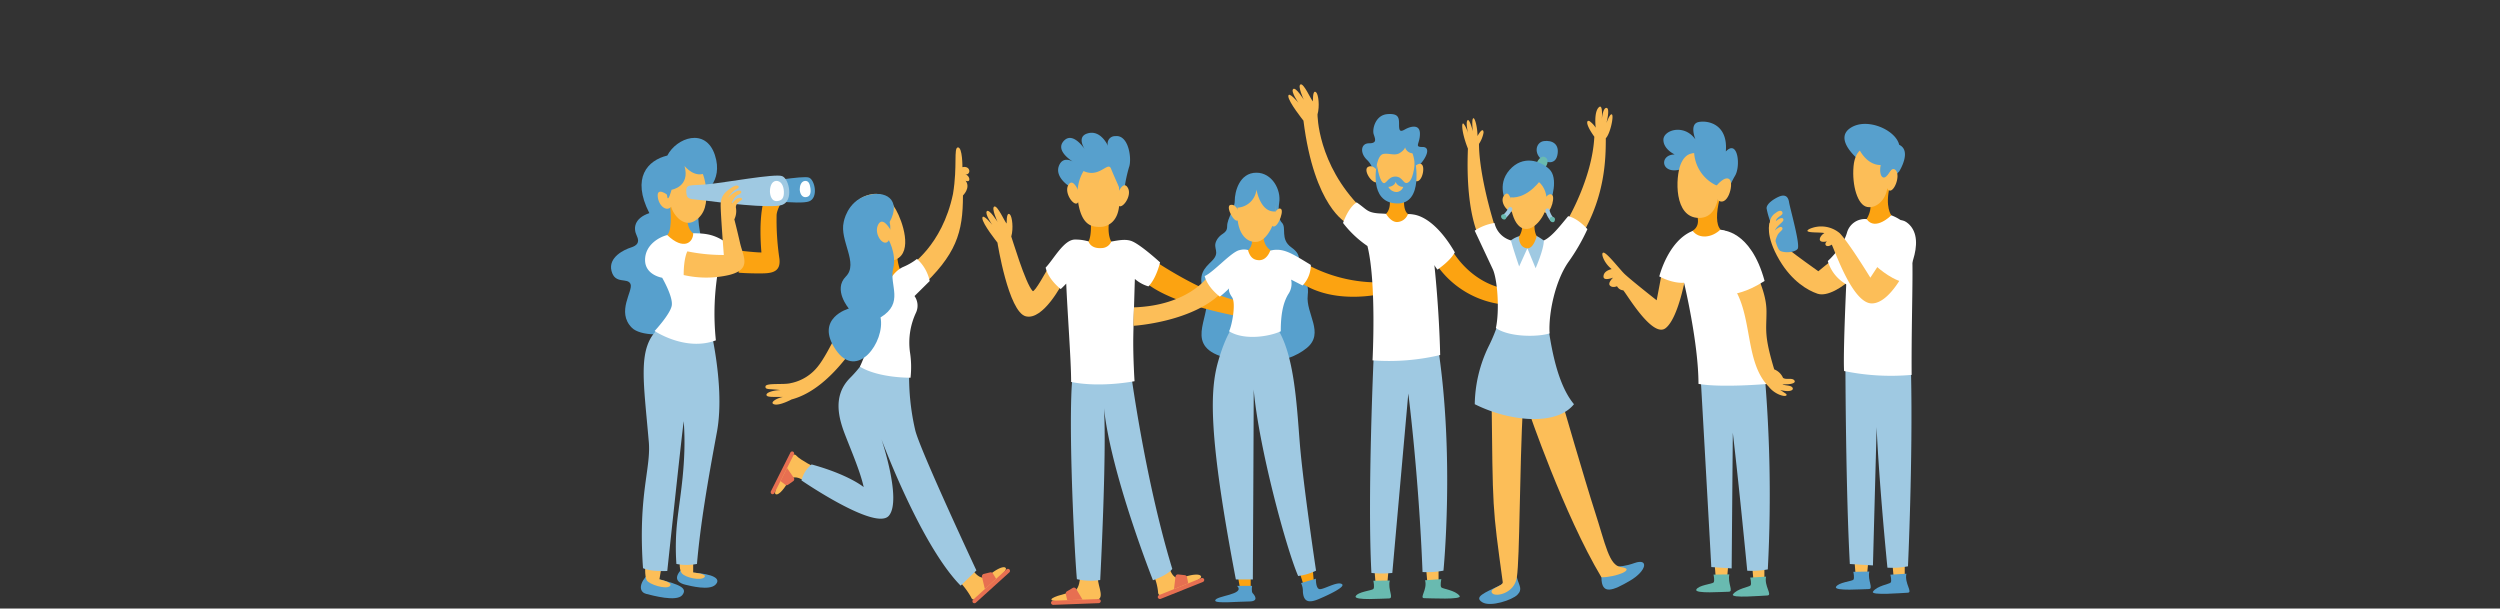 <svg xmlns="http://www.w3.org/2000/svg" viewBox="0 0 608 148"><rect x="0" y="0" width="608" height="148" fill="#333333" stroke="none"/><defs><style>.cls-1{fill:#57a0cd;}.cls-2{fill:#fcbe58;}.cls-3{fill:#9fc9e2;}.cls-4{fill:#fff;}.cls-5{fill:#fca311;}.cls-6{fill:#69bab0;}.cls-7{fill:#e76f51;}.cls-8,.cls-9{fill:none;}.cls-8{stroke:#9fc9e2;stroke-linecap:round;stroke-miterlimit:10;}</style></defs><g id="Ebene_2" data-name="Ebene 2"><g id="Ebene_1-2" data-name="Ebene 1"><path class="cls-1" d="M165.93,144.73c-1.39,1.72-7.31.06-8.75-.29s-2-1.91-.14-4.17c.17-.19,2.56.44,3.35.64C165.23,142.16,167.31,143,165.93,144.73Z"/><path class="cls-1" d="M174,142.2c-1.47,1.48-6,.32-7.33,0s-3.09-1.18-1.19-3.44c.16-.2,2.3.45,3.11.51C173.43,139.6,175.47,140.73,174,142.2Z"/><path class="cls-1" d="M170.72,47.33s5.36-2.95,3.13-9.66-9.3-4.22-11.56.16c-4.76,1.14-8.78,5.36-4.37,14-3.76,1.27-3.91,3.75-3.07,5.48s0,2.44-1.48,2.91-5.52,2.31-4.65,5.68,3.9,1.51,4.62,3.17-3.55,6.77.34,10.65,25.19,1.47,18.73-15.66C167.8,51.82,170.72,47.33,170.72,47.33Z"/><path class="cls-2" d="M156.94,137.13H161l-.63,3.78s3.47.7,2.55,1.62-5.11-.42-5.65-1.42S156.94,137.13,156.94,137.13Z"/><path class="cls-2" d="M165.45,135.45h3.13v3.78s3.59.3,2.72,1.17-4.65.11-5.5-1S165.45,135.45,165.45,135.45Z"/><path class="cls-3" d="M164.28,74.2s-.49,2.38-4.11,5.67c-5.14,4.67-3.69,12.4-2.42,27.18.73,6.78-2.64,12.83-1.37,31.13,2.1.93,5.9.68,5.9.68s3.56-33.47,4-36.42c.75,9.84-.94,18.44-1.57,24.23a59.11,59.11,0,0,0-.21,10.48,13.07,13.07,0,0,0,5,0c.84-9.63,2.54-19.63,4.85-32.06s-2.64-29.7-2.64-29.7Z"/><path class="cls-4" d="M166,56.55a16.27,16.27,0,0,0-3.74.62c-1.95.48-5.38,2.38-5.38,6.06s4.16,4.32,4.16,4.32,2.74,4.7,2.32,6.82-4.16,6.13-4.16,6.13,7.53,5.06,14.9,2.27a62.46,62.46,0,0,1,.74-18.07L178,66a9.68,9.68,0,0,0,1.69-4.62c-4.69-4-6.73-4.65-11.12-4.65A14.31,14.31,0,0,1,166,56.55Z"/><path class="cls-5" d="M179.06,60.85s4.33.55,6.12.55c-.68-7.91.21-14,2-15.08s3.43,1.9,3.43,1.9-1.74,2.63-1.74,4.18a63.44,63.44,0,0,0,.63,10.14c.69,4.06-2.37,3.95-5.16,3.95s-4.68-.17-4.68-.17Z"/><path class="cls-1" d="M177.59,46.34c-.06-1.68.61-1.22,4.11-1.53s13.62-2.2,15.06-1.61,2.31,4.92,0,5.78-12.84-.55-15.63-.9S177.66,48,177.59,46.34Z"/><path class="cls-5" d="M162.91,49.57s.81,6.15-.63,7.6c4,3.83,6.31,1.78,6.31-.42-2-1.42-1.36-5.31-1.36-5.31Z"/><path class="cls-4" d="M195.76,44c.93-.08,1.2.8,1.34,1.78.17,1.32-.15,2.1-1.16,2.17s-1.44-1.07-1.44-1.92S194.83,44.1,195.76,44Z"/><path class="cls-2" d="M162.28,47.36s-2.55-1.93-2.32.44,2.25,3.79,3.26,2.46c.57,2.18,3.18,5.1,5.76,3.45s3-4.36,2.74-7.69-1.66-8-6.09-6.31S162.28,47.36,162.28,47.36Z"/><path class="cls-3" d="M166.9,46.68c-.08-2,.75-1.48,5-1.85s16.57-2.68,18.32-2,2.81,6,0,7-15.62-.67-19-1.09S167,48.72,166.9,46.68Z"/><path class="cls-1" d="M166.48,40.37s2.61,3.3,5.44,1.5-7.38-3.72-7.38-3.72-5,3-4.37,5.22,2,3.1,2.09,4.32c.18,1.8,1.06-1.54,1.06-1.54S167.9,45.44,166.48,40.37Z"/><path class="cls-2" d="M167.17,61.13s-.9,1.53-.9,5.76a24.72,24.72,0,0,0,11,0c5.69-1.4,3.47-4.41,2.69-7.88-.75-3.3-1.37-5.66-1.37-5.66a4.61,4.61,0,0,0,.37-2.93c0-1.26,1.52-1.62,1.52-2s-.89-.58-1.71.23l-.87.88s.58-1.77,1.77-2.24.55-1.48-.87-.58A6,6,0,0,0,177,48.19s1.08-1.79,2.12-2.2.51-1.46-1.12-.41-2.74,2.07-2.74,4.28.77,12.15.77,12.15A43.32,43.32,0,0,1,167.17,61.13Z"/><path class="cls-4" d="M188.71,44c1.12-.09,1.88,1,1.93,2.6s-.49,2.23-1.72,2.31-1.67-1.36-1.67-2.38S187.59,44.12,188.71,44Z"/><polygon class="cls-2" points="416.99 137.03 420.35 137.03 420.01 140.72 417.26 140.39 416.99 137.03"/><polygon class="cls-2" points="426.13 137.62 429.1 137.62 429.1 141.21 426.46 141.4 426.13 137.62"/><path class="cls-3" d="M413.37,87.7s1.84,32.25,2.82,50.21c3.52.22,4.95.33,4.95.33l.28-33s1.28,10.59,3.51,33.56a20.36,20.36,0,0,0,5-.33,345.56,345.56,0,0,0-1.26-52.74C417.34,86.93,413.37,87.7,413.37,87.7Z"/><path class="cls-2" d="M404,67.23l-1.1,5.8s-6.76-5.31-8-6.59-4.14-5-4.93-5,.15,2.62,2,4c-.76.18-2,.65-2,1.83s2.34.25,2.34.25-1.4,1.3-.76,1.94,1.71.15,1.71.15a1.87,1.87,0,0,0,1.52,1c.82.86,7.1,11.67,10.29,9.2S410,66.87,410,66.87Z"/><path class="cls-4" d="M403.54,67.23s2.13-8.67,8.1-11.06a36,36,0,0,1,6.43-.33s5.94-.17,9.17,11.65c-3,1.46,1.46,5.32,1.46,5.32L430,93.36s-11.28,1-16.93,0c0-10-3.51-24.61-3.51-24.61S407.2,69.12,403.54,67.23Z"/><path class="cls-6" d="M429.51,140.24l-3.86.23s.4,1.56.06,1.92-3.28.77-4.25,2.16c-.68,1,7,.32,8.35.27S429,142.54,429.51,140.24Z"/><path class="cls-6" d="M420.58,139.69l-3.85.06s.35,1.57,0,1.92-3.69.65-4.19,1.72,6.61.52,7.88.52S420.1,141.84,420.58,139.69Z"/><path class="cls-2" d="M430.12,94A6.43,6.43,0,0,0,432.78,96c1.66.64,2,.08,1.53-.26l-1.37-.91c2.19.62,3.41.11,3-.55s-1.87-.44-2.45-.83c2.31.12,3.44-.37,2.84-1s-1.92,0-2.7-.56a3.88,3.88,0,0,0-2.14-2.06c-2.52-8.39-1.88-9.43-1.88-14.06s-2.4-8.93-4.11-13.23c-2.19-5.52-7.61,1.85-4.08,7C426.38,76.8,424.22,88,430.12,94Z"/><path class="cls-1" d="M420.33,46.2A20.83,20.83,0,0,1,422,42.68c1.38-2.43.61-8.89-2.28-5.84.57-6.66-4.38-7.64-6.66-7.15s-.73,4.22-.73,4.22c-2.76-3.9-7.79-2.27-7.79.08s2.76,3.58,2.76,3.58c-3.9,0-3.41,5.11,1.62,3.57S420.33,46.2,420.33,46.2Z"/><path class="cls-5" d="M412.21,51.13s2,3.41-.57,5c1.59,2.11,4.81,1.66,6.79-.33-1.1-1.1-1.09-4-.21-7.43C414.41,50.24,412.21,51.13,412.21,51.13Z"/><path class="cls-2" d="M413.23,37.2c-1.34,0-3.29-.24-4.51,2.8S407,53,413.23,53s5.23-11.09,3.65-13.16S414.57,37.2,413.23,37.2Z"/><path class="cls-1" d="M412,36.88a9.42,9.42,0,0,0,5.48,8.24c2.76,0,3.36-4.48,1.18-6.66S414.77,35.9,412,36.88Z"/><path class="cls-2" d="M417.49,45.12s2.07-2.56,3.17-1.46-.61,7.31-3.17,4.75S417.49,45.12,417.49,45.12Z"/><path class="cls-4" d="M429.15,68.32C425.73,55.79,418.66,56,418.66,56l.63,12.14,2.29,3.34S424.63,71.24,429.15,68.32Z"/><path class="cls-5" d="M218.17,61.26a12.56,12.56,0,0,0,.72,4.35c.71,1.37-2.28,3.25-3.64,2.54s-1.3-6.3-1.3-6.3Z"/><path class="cls-2" d="M221.12,64.78s8-4.9,10.65-17.63c1.12-6.75.09-11.3,1.21-11.3s1.08,4.81,1.08,4.81c1.93-.46,2.25,1.81.69,1.81,1,0,1.59,2.1.09,1.48,1.3,1.73-.65,3.59-.65,3.59,0,9-1.55,14.42-10.73,22.82C221,66.42,221.12,64.78,221.12,64.78Z"/><path class="cls-2" d="M198.26,113.7s-3.65-1.84-4.52-2.83-1.64.43-2.53,2.24-3.12,6.45-2.65,7,1.81-.59,3.16-3,4.45.25,4.45.25Z"/><path class="cls-7" d="M192.89,109.85h0a.5.5,0,0,0-.69.26l-4.7,9.34a.51.51,0,0,0,.19.7h0a.51.51,0,0,0,.67-.27l4.69-9.31A.52.52,0,0,0,192.89,109.85Z"/><path class="cls-7" d="M191.41,113.82l-1.6,3.17,1.16.9a.59.59,0,0,0,.69,0l1.26-.88a.58.58,0,0,0,.14-.8Z"/><path class="cls-2" d="M233.28,141.36a19.69,19.69,0,0,1,2.88,3.87c.48,1.29,1.74.2,3.29-1.21s5.45-5.09,5.19-5.79-2-.11-4.2,1.75-4.22-1.9-4.22-1.9Z"/><path class="cls-7" d="M236.6,146.54h0a.52.52,0,0,0,.76,0l8.06-7.29a.53.53,0,0,0,.09-.75h0a.54.54,0,0,0-.76,0l-8,7.27A.54.54,0,0,0,236.6,146.54Z"/><path class="cls-7" d="M239.52,143.25l2.74-2.48-.79-1.3a.61.61,0,0,0-.66-.27l-1.55.38a.6.6,0,0,0-.44.73Z"/><path class="cls-2" d="M210.64,47.59c3.83-1.39,5.72.7,7.27,3.44s4.16,10.21,0,12.06c-3.86,1.71-8,.25-10.39-4.8S206.81,49,210.64,47.59Z"/><path class="cls-3" d="M222.59,104.64a57.55,57.55,0,0,1-1.46-15.13c-2.86-3.57-10.2-4-10.2-4s.19,2-4.19,6.4-2.7,10-1.17,13.94,3.7,9,4.48,12.61c0,0-3.56-3-12.66-5.51a7.05,7.05,0,0,0-2.46,3.89s18.08,12.41,21.26,8.57-1.83-18.61-1.83-18.61,9.53,25.76,19.27,35.63l3.83-3.7S223.73,109.4,222.59,104.64Z"/><path class="cls-4" d="M215.64,69.71s1.11-3.38,3.9-4.74a15.17,15.17,0,0,0,3.47-2,10,10,0,0,1,3.09,5.38L222.41,72a4.05,4.05,0,0,1,.38,4,17.16,17.16,0,0,0-1.5,9.55,23.46,23.46,0,0,1,.15,6.31s-7.7.12-12.3-2.68c2.8-6.3,2-6.69,2-8.83,0-.83-3.69-12.09-2.86-14C209.6,63.39,215.64,69.71,215.64,69.71Z"/><path class="cls-2" d="M199,89c2.54-3.17,6.79-12.66,6.79-12.66l4.73,3.46s-7.5,14.57-18,17.34c0,0-2.88,1.55-4.18,1.21s.35-1.47,2.08-1.82c-2.64,0-3.83.08-4-.41-.21-.67,1.76-1.24,3.41-1.24-2.54-.37-3.79,0-3.66-.91s4.45-.34,6.13-.79A11.17,11.17,0,0,0,199,89Z"/><path class="cls-1" d="M205.19,54s.77-4.87,5.45-6.4,8.7.95,5.72,6.4c.6,2.53-.56,3.73-.56,3.73s2.39,3.8,1.41,7.7,2.78,8.22-3.06,11.77c1.17,5.89-5.72,15.5-10.91,7.84s3.2-10,3.2-10-3.92-4.6-.73-7.79S204.12,58.49,205.19,54Z"/><path class="cls-2" d="M216.36,55.56s-1.82-3.12-2.86-.78,1.62,5.7,2.73,3.56S216.36,55.56,216.36,55.56Z"/><path class="cls-1" d="M294.7,63.5c2.26-2.26.11-3,1.15-5s2.59-1.51,2.59-3.47,1.85-4.13,1.85-6.21S301.36,42,305.57,42c3.76,0,6.08,4.13,5.52,7.4,0,0-.57,3.53.66,4.75s-.5,4,2.29,6,1.59,3.16,1.66,5.61,2.86,1.62,2.34,6.07,4.19,9.19-.24,12.81c-5,4.09-13.63,4.61-21.13,1.92-8.84-3.17-1.43-10.4-3.62-15.07S293.14,65.06,294.7,63.5Z"/><polygon class="cls-5" points="301.16 140.78 304.17 140.78 304.17 142.81 301.53 142.81 301.16 140.78"/><polygon class="cls-5" points="316.08 139.27 317.13 142.58 319.53 141.61 319.19 137.58 316.08 139.27"/><path class="cls-5" d="M318.15,64.46a36.28,36.28,0,0,0,19.55,4.13v2.49s-12.58,3.69-21.58-2.49A16.1,16.1,0,0,1,318.15,64.46Z"/><path class="cls-2" d="M267,140.6c0,2.11,2,5.35-.76,5.35s-9.87.6-10.47,0,2.91-1.52,5.12-2,1.81-5.55,1.81-5.55S267,138.49,267,140.6Z"/><path class="cls-2" d="M280.74,140.3a13.42,13.42,0,0,1,.9,3.66c0,1.39,1.58.8,3.54,0s6.93-2.91,6.93-3.66-1.83-.79-4.58.19-3.33-3.28-3.33-3.28Z"/><path class="cls-3" d="M261.14,89.36h13.72s3.46,26.78,10.24,49c-1.09,1.51-4.7,2.76-4.7,2.76s-10.23-25.8-11.91-41.87c.68,11.46-.92,41.81-.92,41.81a15,15,0,0,1-5.67-.21C261.22,133.33,259.48,97.5,261.14,89.36Z"/><path class="cls-2" d="M251.15,70.78c.45.46,3.64-5.4,3.64-5.4l3.56,3.55s-4.64,9.06-8.87,8S242.58,59,242.58,59s-3.67-4.58-3.67-5.94,2.43,1.64,2.43,1.64S239.42,52,240,51.36s2.6,2.6,2.6,2.6-1.58-3.39-.79-3.73,2.48,3.62,3,4.13c0-2,.29-2.71.82-2.18s.88,3.37.31,5.34C246,57.52,249.37,69,251.15,70.78Z"/><path class="cls-5" d="M281.07,63.62S293.45,72,302.32,73.4v3.73S284,74.14,277.85,68A14.69,14.69,0,0,1,281.07,63.62Z"/><path class="cls-4" d="M267.49,59.06c2.77,0,5.67-1.35,7.93-.34s6.71,5.09,6.71,5.09-.89,3.9-2.83,5.84A8.72,8.72,0,0,1,276,67.84s-.29,9.14-.38,13.87c-.09,5,.3,11,.3,11s-8.27,1.64-15.42.18c0-5.24-.91-17-1.19-23.92-.56.6-1.34,1.33-1.34,1.33s-3-2.28-3.67-5.22c1.94-2,4.41-6.8,7.12-6.82S264.73,59,267.49,59.06Z"/><path class="cls-5" d="M265.29,54s.22,3.39-.57,4.7c.34,1,1.37,1.78,3.23,1.63a2.55,2.55,0,0,0,2.31-1.59s-1-1.44-.53-4.93C270.05,51.6,265.29,54,265.29,54Z"/><path class="cls-1" d="M273.33,47a35.61,35.61,0,0,1,1.24-6.31c.74-1.87,0-8-3.33-7.58a1.79,1.79,0,0,0-1.64,2.66s-1.78-4.46-5.25-3.28c-2.66.91-.4,4-.4,4s-2.88-4.58-5.14-2.32c-2.5,2.5,2.26,5.22,2.26,5.22s-2.55-1.71-3.56,1,2.49,5.45,5.31,6.24S273.33,47,273.33,47Z"/><path class="cls-2" d="M264.53,40.3s-3.24,3-2.33,8.89,3.61,6,5.35,6S272.22,54,272.22,49s-.23-7.54-2.86-9A4.32,4.32,0,0,0,264.53,40.3Z"/><path class="cls-2" d="M271.68,47.41s1.41-3.79,2.6-1.75-1.64,5.67-2.37,4.16A2.69,2.69,0,0,1,271.68,47.41Z"/><path class="cls-2" d="M262.42,46.78S261,43,259.82,45s1.64,5.67,2.38,4.16A2.71,2.71,0,0,0,262.42,46.78Z"/><path class="cls-1" d="M272.22,45.65S271,43,270.19,41s-3.17,3.16-7.69,0S268,37.29,268,37.29s4.57,1.66,4.57,4.18A25.94,25.94,0,0,1,272.22,45.65Z"/><path class="cls-7" d="M281.59,145.35h0a.55.55,0,0,0,.73.28l10.18-4.08a.54.54,0,0,0,.34-.68h0a.54.54,0,0,0-.72-.26L282,144.68A.55.55,0,0,0,281.59,145.35Z"/><path class="cls-7" d="M285.51,143.26l3.47-1.39-.3-1.5a.61.61,0,0,0-.53-.49l-1.6-.18a.61.61,0,0,0-.67.53Z"/><path class="cls-7" d="M267.71,146.15h0a.54.54,0,0,1-.56.54l-10.95.41a.54.54,0,0,1-.59-.49h0a.53.53,0,0,1,.55-.52l10.93-.4A.55.55,0,0,1,267.71,146.15Z"/><path class="cls-7" d="M263.28,145.83l-3.73.13-.35-1.49a.62.62,0,0,1,.29-.66l1.39-.82a.61.61,0,0,1,.83.21Z"/><path class="cls-3" d="M300.29,78.88s-2,1.94-4,8.9-2.57,17.32,4.27,53.15h4.13s.21-37.61.21-46.19c1.21,13.92,7.93,38.73,10.81,45.34a13.58,13.58,0,0,0,4.35-1.3s-3.16-21.13-3.95-31-1.36-22-5.77-28.37A47.92,47.92,0,0,0,300.29,78.88Z"/><path class="cls-1" d="M300.86,142.48h3.65s-.23,1.43.15,1.8,1.7,2-.9,2-8.2.57-8.22-.21C295.51,144.85,303,144.66,300.86,142.48Z"/><path class="cls-1" d="M316.42,141.8l3.61-1.06s-.07,2.3.83,2.53,4.41-2,5.5-1.21c.88.6-2.6,2.34-5.61,3.62-2.63,1.12-3.72.57-3.89-1.78A4.49,4.49,0,0,0,316.42,141.8Z"/><path class="cls-2" d="M293.64,67.4s-4.75,6.9-17.86,7.35c-.16,3.42-.12,4.49-.12,4.49s15-.93,21.86-8.56A3,3,0,0,0,293.64,67.4Z"/><path class="cls-4" d="M298.93,70.12s-.34.67.69,2.13,0,6.89-.71,8.32c3.83,2.34,10,1.21,12.57,0,0-4,.53-6.84,1.81-9A4.53,4.53,0,0,0,314,68l2.79,1.43a7.19,7.19,0,0,0,2-5c-4.45-2.71-6.4-4-9.19-3.62a18.61,18.61,0,0,1-4,.38c-1.78,0-2.22-.87-4.24-.34s-6.28,5.39-8.39,6.29c.76,2.87,3.7,5,3.7,5A23,23,0,0,0,298.93,70.12Z"/><path class="cls-5" d="M304.3,57.51a3.22,3.22,0,0,1-.77,3.39c.33,1,.85,2.37,2.71,2.38,2,0,2.72-2.44,2.72-2.44a3.8,3.8,0,0,1-1.6-3.52C307.69,55.1,304.3,57.51,304.3,57.51Z"/><path class="cls-2" d="M305.57,45.34c-3.05,0-4.66,1.77-4.66,6.69s2.4,7.12,4.83,6.78,4.5-4.57,4.5-7.4S308.8,45.34,305.57,45.34Z"/><path class="cls-2" d="M309.82,52s1.06-1.84,1.77-1.13-1.24,5.73-2.45,3.77S309.82,52,309.82,52Z"/><path class="cls-2" d="M301.27,51.52c-.11-.11-.6-1.92-2-1.69s1.06,5,2,3.58S301.27,51.52,301.27,51.52Z"/><path class="cls-1" d="M305.57,46.1s.94,5.73,4.67,5.31c.34-3.47-1.53-7.09-4.67-7.09s-4.66,3.47-4.66,6.18A4.9,4.9,0,0,0,305.57,46.1Z"/><path class="cls-2" d="M317,29.34s-3.68-4.59-3.68-5.94S315.79,25,315.79,25s-1.93-2.72-1.3-3.34,2.59,2.6,2.59,2.6-1.58-3.39-.79-3.73,2.49,3.62,3,4.13c0-2,.28-2.72.82-2.18s.87,3.36.31,5.34c0,0-.07,12.07,10.68,22.82-1.23,4.72-3.64,3.55-3.64,3.55S319.64,50.45,317,29.34Z"/><path class="cls-5" d="M352.85,60.38s4.22,8.32,13.49,9.91c0,3-.45,3.8-.45,3.8a22.74,22.74,0,0,1-16.58-9.79A48,48,0,0,0,352.85,60.38Z"/><polygon class="cls-2" points="334.26 138.44 337.7 138.44 337.37 142.23 334.54 141.89 334.26 138.44"/><polygon class="cls-2" points="346.8 137.92 349.86 137.92 349.86 141.61 347.14 141.8 346.8 137.92"/><path class="cls-3" d="M334.08,86.67s-1.56,34.24-.55,52.67a24.6,24.6,0,0,0,5.08,0L342.5,95.7s2.55,19.84,3.46,43.42a20.69,20.69,0,0,0,5.09-.34s2.74-27.58-1.29-54.14C338.16,85.88,334.08,86.67,334.08,86.67Z"/><path class="cls-1" d="M334.08,42.2a5.42,5.42,0,0,0-1.71-3.4c-1.68-1.68-1.41-3.95.58-3.95s1.52-1,1.13-2.21.4-4.63,3.29-4.88,2.88,1,2.88,2.57.28,1.81,1.47,1.13,3.61-1.42,3.61,1.07-1.47,3.22.63,3.22,1,2.67-1,4.66S334.08,42.2,334.08,42.2Z"/><path class="cls-6" d="M346.58,141.12l3.95-.27s-.35,1.61,0,2,3.4.67,4.44,2.07c.73,1-7.21.56-8.56.56S347.2,143.46,346.58,141.12Z"/><path class="cls-6" d="M338,141.18l-4,.06s.36,1.61,0,2-3.79.67-4.3,1.77,6.79.53,8.09.53S337.45,143.38,338,141.18Z"/><path class="cls-4" d="M326.63,54.23s1.24-3.79,3.33-5c2.15,1.5,2.42,2.17,4.12,2.51s2.69,0,5.32.69,1.22-.81,4.48-.24,6.88,3.88,9.93,9.18c-1.07,2.08-4.21,4.2-4.21,4.2a6.36,6.36,0,0,1-.76-1.11S350,75,350.25,86.34a54,54,0,0,1-16.45,1.3s1-18.88-1.24-27.81A25.69,25.69,0,0,1,326.63,54.23Z"/><path class="cls-5" d="M337.73,47.47l3.84,0s-.58,3.49.84,4.57A2.9,2.9,0,0,1,339.75,54c-1.55,0-2.66-2-2.66-2C338.3,50.75,338.12,48.63,337.73,47.47Z"/><path class="cls-2" d="M338.46,34.44c-3.25.27-4.13,4.05-3.68,8.16.39,3.57,2.43,6.75,5.19,6.62s4.16-3.61,4.16-7.59S343.21,34,338.46,34.44Z"/><path class="cls-2" d="M335.22,41.82s-1.19-2-2.55-1.21,1.49,5.13,2.89,3.34S335.22,41.82,335.22,41.82Z"/><path class="cls-1" d="M334.67,41.11s.34-3.38,1.74-3.66,2.84.54,4.07-.27,1.23-1.37,1.23-1.37a2,2,0,0,0,2.37,1.42c1.88-.4-2.31-3.28-2.31-3.28a10.45,10.45,0,0,0-5,0C334.12,34.62,333.62,38.88,334.67,41.11Z"/><path class="cls-2" d="M343.64,40.84s1.69-1.78,2.32-.6-.48,5.21-2.32,3.37A1.72,1.72,0,0,1,343.64,40.84Z"/><path class="cls-1" d="M334.85,40s.5,3.47,1.37,4.34,1.18-1.4,3.14-1.4,1.93,2.32,3.26,1.33,1.51-5.4,1.51-5.4,2.28,10.82-4.44,10.61C332.74,49.28,334.85,40,334.85,40Z"/><path class="cls-2" d="M339.64,46.7a2.34,2.34,0,0,1-2-1.25c.63,0,1.72-.49,1.75-1.25a2,2,0,0,0,1.88,1.25A1.83,1.83,0,0,1,339.64,46.7Z"/><path class="cls-1" d="M360.48,146.46c2,1.26,7.32-.57,8.53-1.79,1.39-1.38.42-2.23-.11-4.27-.06-.24-3.09,1.47-3.81,1.81C360.8,144.25,358.45,145.19,360.48,146.46Z"/><path class="cls-1" d="M391.13,137.47s2.06,1,6.41-.55c3.47-1.22,3,1.9-1.13,4.31s-6.94,3.62-6.94-.83C389.47,137.69,391.13,137.47,391.13,137.47Z"/><path class="cls-2" d="M362.74,95.92c.33,28.76.15,26.73,2.73,45.69,0,1-3.68,1.55-2.5,2.72.86.87,5.35,0,5.93-3.93.72-4.82.62-25.47,1.5-42.2C364.6,95.83,362.74,95.92,362.74,95.92Z"/><path class="cls-2" d="M371.7,99.79s8.62,25.32,17.77,40.61c3.51,0,8.6-2,4.75-2.48-2.91-.4-3.74-5.48-6.35-13.53-2.38-7.36-8-26.75-8-26.75Z"/><path class="cls-3" d="M364.61,77.77A40.4,40.4,0,0,1,362,84.3a33.27,33.27,0,0,0-3.34,14c8.31,4.18,19.82,5.42,24.13,0-4.63-5.54-5.8-16.28-6.46-19.95S364.61,77.77,364.61,77.77Z"/><path class="cls-2" d="M360.37,58.87S356.3,53.39,357,36.15c-1.59-4-1.64-6.73-1-6a6.7,6.7,0,0,1,1.07,2.49s-.68-2.88-.17-3.39,1.3,2.71,1.3,2.71-.34-2.77.06-3.17,1.07,2.15,1.07,4.3c1-1.81,1.47-1.65,1.47-.83A7.39,7.39,0,0,1,359.69,35c0,4.81,1.53,12.7,4.07,20.73C361.78,57.68,360.37,58.87,360.37,58.87Z"/><path class="cls-2" d="M381.26,53.4s6-10.13,6.48-20.15c-2.41-3.39-1.81-4.15-1.13-3.77a6.12,6.12,0,0,1,1.47,1.58s-.49-3.73.72-4.93.71,3.39.71,3.39.19-3.28,1.17-3.28,0,3.69,0,3.69.9-2.54,1.36-2.07-.45,4.71-1.51,5.76c0,5.13-.19,13.81-5.69,23.33C381.56,55.55,381.26,53.4,381.26,53.4Z"/><path class="cls-4" d="M367.46,58.47a5.71,5.71,0,0,1-4-4.24,12,12,0,0,0-4.81,1.87l4.4,9.38c1.08,2.32,1.71,9.78.75,14.3,3.27,2.26,10.25,2.2,13.06,1.3-.29-4.86,1.35-12.72,4.57-17.35a48.05,48.05,0,0,0,4.63-8s-2.26-2.64-4.69-3.15c-2.37,2.88-4.51,5.65-6.63,6.16S367.46,58.47,367.46,58.47Z"/><path class="cls-3" d="M369.86,57.34a6.07,6.07,0,0,0-2.4,1.13c.57,2.18,2,6.33,2,6.33l2-4.42,2,4.85s2-4.52,2-6.73A16.14,16.14,0,0,0,373,57Z"/><path class="cls-1" d="M375.29,39.05c-2.43-1.6-1.81-4.48.2-4.74s3.87.72,3.25,3.48S375.29,39.05,375.29,39.05Z"/><path class="cls-5" d="M370.2,54.8a4.73,4.73,0,0,1-.79,2.77c0,1.16.42,2.67,2,2.81s2.3-2.92,2.3-2.92a5.57,5.57,0,0,1-.46-3.23C373.54,52.37,370.2,54.8,370.2,54.8Z"/><path class="cls-6" d="M373.54,40s.84-2.2,2-1.86,1.08,1.81,0,2.88S373.54,40,373.54,40Z"/><path class="cls-1" d="M366.34,49.23s-2.45-4.21.76-7.88,7.45-2.33,9.69-.21.66,7.44-.13,8.65S366.34,49.23,366.34,49.23Z"/><path class="cls-2" d="M371.46,43.27c-3.91,0-5,4.21-3.61,8.85s4.67,4.62,7.16.75S375.84,43.27,371.46,43.27Z"/><path class="cls-2" d="M367.55,48.88s-.59-3-1.82-1.25,1.61,4.9,2.49,3.45A1.49,1.49,0,0,0,367.55,48.88Z"/><path class="cls-2" d="M375.76,48.21s1-1.54,1.77-.74-.87,5.9-2.26,3.79S375.76,48.21,375.76,48.21Z"/><path class="cls-1" d="M375.06,43.27s-3.23,5.12-7.78,4.74C366.19,44.29,370.15,41.12,375.06,43.27Z"/><path class="cls-8" d="M376.34,51.19a5.1,5.1,0,0,0,1,2"/><path class="cls-8" d="M367.3,50.85A7.18,7.18,0,0,1,366,52.54"/><path class="cls-6" d="M377.27,53.94c-.6-.4-.45-1.12.05-1.18s1,.18.81.87S377.27,53.94,377.27,53.94Z"/><path class="cls-6" d="M365.45,53.29c-.6-.39-.44-1.11.05-1.17s1,.18.81.86S365.45,53.29,365.45,53.29Z"/><polygon class="cls-2" points="451 136.28 454.39 136.28 454.05 140.01 451.27 139.67 451 136.28"/><polygon class="cls-2" points="460.22 136.88 463.23 136.88 463.23 140.51 460.56 140.69 460.22 136.88"/><path class="cls-3" d="M448.81,89.93s.08,29.11,1.07,47.24l5.62.34.9-33.65s.37,11,2.62,34.2a20.87,20.87,0,0,0,5-.33s1.2-25.85.75-46.85C454.15,89.31,448.81,89.93,448.81,89.93Z"/><path class="cls-1" d="M463.64,139.53l-3.9.23s.4,1.57.06,1.93-3.31.78-4.29,2.19c-.68,1,7.1.32,8.44.27S463.1,141.85,463.64,139.53Z"/><path class="cls-1" d="M454.62,139l-3.89.07s.35,1.58,0,1.93-3.72.66-4.22,1.74,6.67.52,7.95.52S454.14,141.14,454.62,139Z"/><path class="cls-2" d="M446.44,62.67s-1.64,1.12-4.22,3.3c-5-3.55-6.83-5-6.83-5l-5-6.82s-1.25,3,2.4,9.16c3.05,5.13,6.86,7.32,9.22,8.12s6.14-1.54,8.66-4C455.74,62.45,446.44,62.67,446.44,62.67Z"/><path class="cls-1" d="M431,55a19.31,19.31,0,0,1-1.37-4.35c0-1.17,1.92-2.35,3-2.82s2.18-.43,2.46,1.29,2.83,10.55,2.08,11.43-3.12,1-4.19.48S431,55,431,55Z"/><path class="cls-2" d="M430.41,54.17a3,3,0,0,1,1.42-2.37c1.23-1,1.77-.37,1.66.15s-1.7,1-1.57,1.93c0,0-.27,1.38-1,1.38S430.41,54.17,430.41,54.17Z"/><path class="cls-2" d="M430.74,56a2.78,2.78,0,0,1,1.32-2.34c1.23-1,1.77-.6,1.65-.08s-2.18,1.8-2,2.71c0,0,.22.6-.54.6S430.74,56,430.74,56Z"/><path class="cls-2" d="M431.12,57.41a2.33,2.33,0,0,1,1.1-1.82c.94-.74,1.36-.28,1.27.11s-.87.81-1.2,1.49c-.6,1.25-.43,1.59-.78,1.44C430.71,58.29,431.12,57.41,431.12,57.41Z"/><path class="cls-4" d="M449.39,61.08s2.23-6.54,4.58-7.79c1.65-.88,3.51-1.85,6-.93a11.15,11.15,0,0,1,3.94,2.54c2,3,.89,16.39,1,36.27a56.23,56.23,0,0,1-16.43-.94C448.17,84.64,449.39,61.08,449.39,61.08Z"/><path class="cls-4" d="M454,53.29a4.52,4.52,0,0,0-4.81,3.28c-1.07,3.72-4.67,6.91-4.67,6.91a9.54,9.54,0,0,0,4.81,5.83c1.32-1.55,2.93-6,2.93-6Z"/><path class="cls-5" d="M454.27,48.39s1.61,1.61-.3,4.9c2.09,3,6-.93,6-.93s-1.58-2-.4-6.93C458.15,45.58,454.27,48.39,454.27,48.39Z"/><path class="cls-1" d="M461.88,35.21c3.16,1.49,0,6.49,0,6.49a12.23,12.23,0,0,0-2.2,3s-2.66-5.08-7.6-5.8c0,0-6.15-4.93-2.16-7.71S461.05,31.59,461.88,35.21Z"/><path class="cls-2" d="M456.31,35.29c-2.3.18-5.12.51-5.53,5.17s1,9.47,3.34,9.88c2.49.44,4.91-2.25,4.91-5.29S458.62,35.1,456.31,35.29Z"/><path class="cls-2" d="M459,42.54s1.07-2.13,2-1.18c1.45,1.46-.8,6.57-2,4.52A2.76,2.76,0,0,1,459,42.54Z"/><path class="cls-1" d="M452,36s1.75,4.14,5.4,4.14c-.46,2.05.27,3.72,1.35,2.75a9.77,9.77,0,0,0,1.89-3.12S458.64,31.64,452,36Z"/><path class="cls-2" d="M447.41,56.7a7,7,0,0,0-7.39-1c-1.93,1.11,2.94.68,3.67,1-1.11.59-2.08,2.59.66,2-.86.56-.31,1.75,1.14.79,1,2.18,5.19,14.3,9.73,14.3S463.74,65,463.74,65l-5.3-2.92-3.57,5.45S449.66,59,447.41,56.7Z"/><path class="cls-4" d="M464.07,54.36c-4.95-4.3-8.07,10.1-8.07,10.1s3.39,3.29,6.83,4.15C462.83,68.61,469,58.65,464.07,54.36Z"/><rect class="cls-9" width="608" height="148"/></g></g></svg>